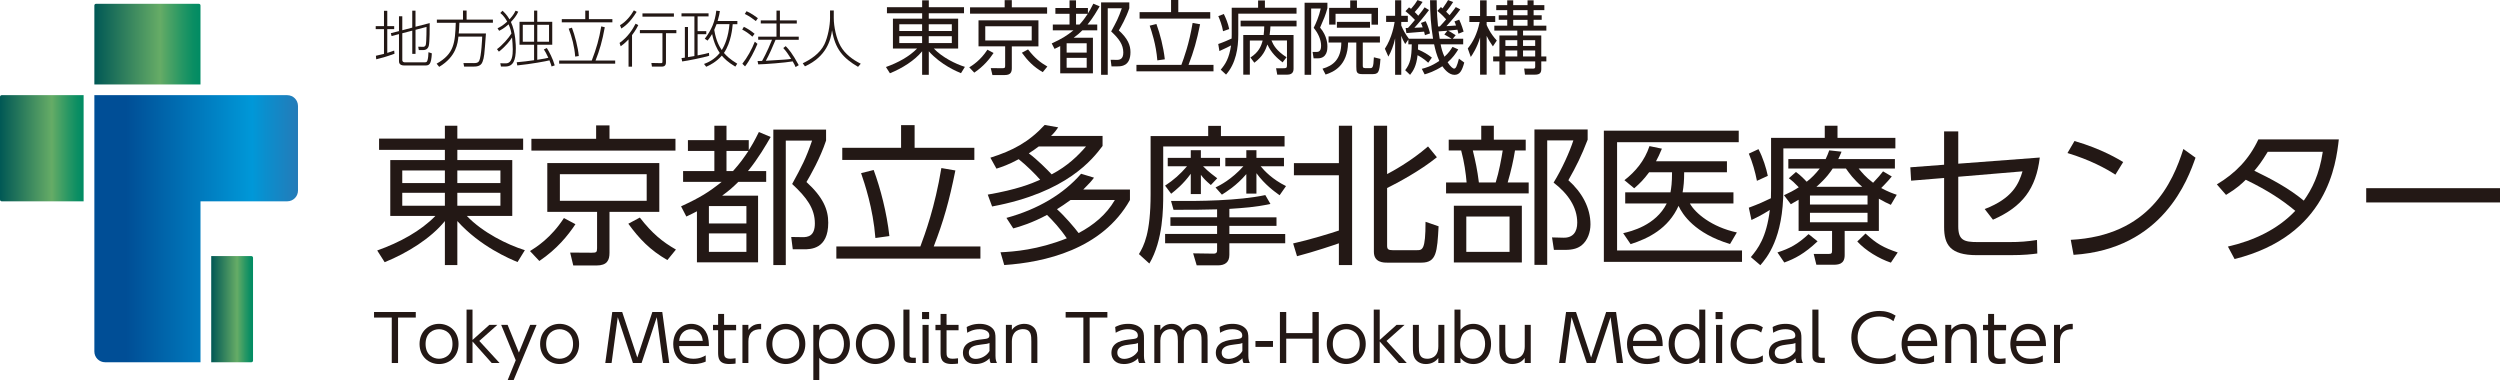 <?xml version="1.0" encoding="UTF-8"?><svg xmlns="http://www.w3.org/2000/svg" xmlns:xlink="http://www.w3.org/1999/xlink" viewBox="0 0 1433.34 218"><defs><style>.cls-1{fill:url(#_称未設定グラデーション_105);}.cls-2{fill:url(#_称未設定グラデーション_128);}.cls-3{fill:#fff;}.cls-4{fill:#231815;}.cls-5{fill:url(#_称未設定グラデーション_128-3);}.cls-6{fill:url(#_称未設定グラデーション_128-2);}</style><linearGradient id="_称未設定グラデーション_128" x1="54.1" y1="25.3" x2="114.95" y2="25.3" gradientTransform="matrix(1, 0, 0, 1, 0, 0)" gradientUnits="userSpaceOnUse"><stop offset="0" stop-color="#005855"/><stop offset=".62" stop-color="#66ac66"/><stop offset=".67" stop-color="#55a665"/><stop offset=".82" stop-color="#279764"/><stop offset=".93" stop-color="#0a8e63"/><stop offset="1" stop-color="#008b63"/></linearGradient><linearGradient id="_称未設定グラデーション_105" x1="72.3" y1="131.13" x2="189.05" y2="131.13" gradientTransform="matrix(1, 0, 0, 1, 0, 0)" gradientUnits="userSpaceOnUse"><stop offset="0" stop-color="#004e96"/><stop offset=".62" stop-color="#0098d8"/><stop offset=".68" stop-color="#0a8fce"/><stop offset=".86" stop-color="#2779b6"/><stop offset=".97" stop-color="#3271ad"/></linearGradient><linearGradient id="_称未設定グラデーション_128-2" x1="0" y1="84.99" x2="47.94" y2="84.99" gradientTransform="translate(-61.02 108.96) rotate(-90)" xlink:href="#_称未設定グラデーション_128"/><linearGradient id="_称未設定グラデーション_128-3" x1="121.11" y1="177.26" x2="145.08" y2="177.26" gradientTransform="translate(-44.17 310.35) rotate(-90)" xlink:href="#_称未設定グラデーション_128"/></defs><g id="f8f4e7"><rect class="cls-3" width="1433.34" height="218"/><rect class="cls-3" width="1433.34" height="218"/></g><g id="_イヤー_1のコピー_2"><g><g><g><path class="cls-4" d="M226.19,30.81c-4.91,1.79-7.86,2.56-10.49,3.19l-.18-2.03c2.03-.42,3.26-.74,4.63-1.09v-14.17h-4.74v-1.72h4.74V6.19h1.89V14.99h3.96v1.72h-3.96v13.61c1.55-.46,2.67-.84,3.96-1.33l.18,1.82Zm10.17-14.98V6.12h1.86V15.34l8.14-2.1c0,2.67,0,10.8-.49,12.88-.39,1.68-1.51,2.59-3.26,2.59h-2.49l-.35-1.93,2.84,.07c1.09,.03,1.44-.88,1.51-1.16,.42-1.65,.42-10.1,.42-10.25l-6.31,1.65v13.79h-1.86v-13.3l-5.72,1.48v15.36c0,1.16,.95,1.33,1.54,1.33h11.05c1.23,0,1.47-.17,1.79-.98,.42-1.12,.59-3.23,.63-4.84l1.93,.67c-.35,6.63-1.54,6.95-4,6.95h-11.79c-3.05,0-3.05-1.86-3.05-2.63v-15.36l-4.25,1.12-.42-1.65,4.67-1.19V9.34h1.9v8l5.72-1.51Z"/><path class="cls-4" d="M278.61,19.2c-.95,12.91-.98,13.47-1.96,16.24-.91,2.63-3.58,2.74-5.12,2.74h-5.44l-.38-2.03,5.82,.03c.98,0,2.46,.04,3.19-1.26,1.26-2.28,1.75-13.47,1.75-13.92h-13.65c-.38,3.72-1.16,11.44-11.02,17.33l-1.47-1.82c10.14-5.68,10.56-11.96,10.98-23.43h-10.84v-1.82h14.98V6.04h2.07v5.19h15.08v1.82h-19.22c-.11,3.33-.24,4.91-.39,6.14h15.61Z"/><path class="cls-4" d="M297.14,6.71c-.91,2.1-2.53,4.11-4.21,5.89,2.81,6,2.81,13.93,2.81,15.19,0,6.77-1.47,10.35-5.96,10.35h-2.56l-.39-1.86,3.16,.04c3.72,.04,4-4.91,4-8.07,0-1.82-.24-5.02-.42-6.77-1.19,1.97-3.82,5.26-7.54,8.14l-1.09-1.44c3.05-2.21,6.77-6.42,8.28-8.98-.07-.42-.42-2.56-1.61-5.26-2.7,2.39-4.31,3.16-5.44,3.72l-.91-1.44c1.09-.53,2.91-1.4,5.54-3.82-.74-1.33-2.11-3.58-3.96-4.95l1.26-1.3c1.09,1.02,2.38,2.21,4.03,4.95,2.32-2.52,3.05-4.11,3.44-4.95l1.58,.56Zm16.38,20.84c1.26,1.89,3.51,6.21,4.52,9.93l-1.79,.63c-.21-.77-.53-1.75-1.23-3.51-1.44,.42-10.63,2.14-18.45,2.91l-.32-1.82c3.4-.28,6.56-.67,9.96-1.16v-8.88h-8.35V12.5h8.35V6.08h1.82v6.42h8.59v13.15h-8.59v8.63c3.47-.49,5.86-1.02,6.35-1.16-1.12-2.49-1.89-3.68-2.56-4.77l1.68-.81Zm-7.3-13.33h-6.49v9.72h6.49V14.22Zm8.56,0h-6.74v9.72h6.74V14.22Z"/><path class="cls-4" d="M339.28,34.7c2.7-6.98,4.24-12.42,5.44-19.57l2.03,.49c-1.44,7.93-2.98,13.19-5.3,19.08h11.26v1.82h-32.13v-1.82h18.7Zm-1.65-28.62v4.87h13.47v1.86h-29.01v-1.86h13.47V6.08h2.07Zm-7.86,26.35c-.39-5.68-1.93-11.37-3.72-16l1.86-.56c1.61,4.21,3.54,11.4,3.93,16.25l-2.07,.32Z"/><path class="cls-4" d="M355.22,24.6c4.74-3.33,7.54-7.79,9.19-11.02l1.54,.84c-.49,.98-1.44,2.88-3.58,5.72v18.07h-2v-15.64c-2.35,2.49-3.72,3.4-4.52,3.96l-.63-1.93Zm9.79-17.79c-4.03,6.56-7.4,8.66-8.8,9.54l-.74-1.93c3.23-1.72,6.31-5.54,7.96-8.49l1.58,.88Zm22.77,12.21h-5.96v16.59c0,.81-.03,2.59-2.39,2.59h-5.65l-.32-2.1,5.44,.11c.77,0,.91-.17,.91-.98V19.03h-12.94v-1.79h20.91v1.79Zm-1.4-9.47h-18.03v-1.86h18.03v1.86Z"/><path class="cls-4" d="M406.59,31.97c-3.12,1.02-12.87,2.95-15.47,3.26l-.39-1.93c.49-.03,1.23-.14,1.93-.24V15.48h1.79v17.26c.98-.14,2.6-.42,3.68-.63V9.41h-7.4v-1.76h15.51v1.76h-6.28v8.42h4.98v1.79h-4.98v12.14c2.88-.53,4.7-.98,6.52-1.47l.11,1.68Zm16.17-19.93v1.82h-2.67c-.18,2-.84,10.35-5.02,16.49,1.37,1.61,3.4,3.61,7.61,6.17l-1.09,1.68c-4.38-2.59-6.45-4.77-7.75-6.31-3.3,3.79-7.09,5.55-8.94,6.39l-1.26-1.61c2.14-.81,5.89-2.39,9.02-6.31-1.44-2.03-3.33-5.61-4.38-10.84-1.12,1.9-1.93,2.91-2.6,3.75l-1.61-1.05c3.82-4.98,5.89-9.79,6.6-16.1l2.07,.24c-.21,1.37-.49,2.95-1.3,5.68h11.33Zm-11.93,1.82c-.32,.88-.7,1.86-1.33,3.26,1.12,6.77,3.16,9.82,4.31,11.57,1.75-2.73,3.82-7.61,4.42-14.84h-7.4Z"/><path class="cls-4" d="M431.36,21.02c-2.28-2.03-3.82-3.02-5.82-4.07l.95-1.58c2.49,1.23,4,2.25,6.14,4l-1.26,1.65Zm-5.75,15.54c2.77-3.47,5.44-8.28,7.16-12.67l1.51,1.26c-1.58,3.83-4.56,9.75-7.12,12.91l-1.54-1.51Zm7.75-24.49c-1.37-1.09-3.96-2.98-6.35-4.07l1.02-1.58c2.98,1.33,5.65,3.37,6.49,4l-1.16,1.65Zm17.12,14.38c1.75,1.79,3.86,4.21,7.47,10.91l-1.82,1.09c-.35-.84-.6-1.51-1.65-3.26-4.25,.77-16.35,1.68-19.75,1.72l-.38-1.93c1.54,0,1.86,0,2.56-.04,.28-.46,2.91-5.05,5.72-12.14h-7.93v-1.79h10.49v-7.54h-9.01v-1.79h9.01V6.08h1.96v5.61h9.68v1.79h-9.68v7.54h10.8v1.79h-13.29c-1.79,4.32-3.61,8.49-5.58,12.03,11.23-.67,12.49-.74,14.52-1.09-1.75-2.77-2.73-4.24-4.52-6.21l1.4-1.09Z"/><path class="cls-4" d="M478.03,6.01v4.28c0,4.91,1.4,11.72,3.89,16.14,2.6,4.6,7.02,7.82,11.58,10.1l-1.55,1.79c-8.7-5.08-13.19-10.38-14.91-20.94-.77,5.54-3.12,15.02-15.54,20.66l-1.26-1.76c4.25-2.03,9.79-5.44,12.42-10.87,2.03-4.24,3.23-10.84,3.23-15.05V6.01h2.14Z"/></g><g><path class="cls-4" d="M552.68,7.59h-20.18v3.13h16.84V27.84h-13.93c4.82,5.06,12.45,8.84,17.8,10.49l-2.24,3.63c-2.24-.92-11.45-4.74-18.46-12.56v13.49h-3.82v-13.49c-4.29,5.29-11.45,9.76-18.46,12.61l-2.29-3.59c6.97-2.48,13.36-5.98,17.85-10.58h-13.84V10.72h16.75v-3.13h-20.18v-3.45h20.18V.18h3.82v3.96h20.18v3.45Zm-37.08,6.31v3.86h13.08v-3.86h-13.08Zm0,6.85v3.96h13.08v-3.96h-13.08Zm30.11-6.85h-13.22v3.86h13.22v-3.86Zm0,6.85h-13.22v3.96h13.22v-3.96Z"/><path class="cls-4" d="M555.72,38.61c1.91-1.2,6.44-4,10.4-10.12l3.53,1.89c-2.29,3.45-5.68,7.64-11.07,11.27l-2.87-3.04Zm44.62-30.79h-44.18v-3.63h19.85V.09h4.1V4.19h20.23v3.63Zm-4.96,18.77h-15.27v12.52c0,2.3-.71,3.91-4.01,3.91h-7.11l-.95-3.96,6.63,.04c1.39,0,1.62-.14,1.62-1.38v-11.14h-15.27V11.64h34.35v14.95Zm-3.86-11.55h-26.63v8.15h26.63V15.05Zm-2.1,13.3c3.77,4.88,6.97,7.46,11.07,9.8l-2.63,3.22c-5.3-3.04-8.64-6.54-11.98-11.13l3.53-1.89Z"/><path class="cls-4" d="M630.48,3.63c-1.48,2.53-3.77,6.54-6.97,10.45h5.58v3.32h-8.54c-1.62,1.61-2.77,2.62-4.96,4.23h11.02v20.43h-18.75v-15.64c-1,.5-1.48,.78-3.25,1.61l-1.62-3.13c5.92-2.72,8.54-4.37,12.45-7.5h-11.83v-3.32h9.59V7.91h-8.11v-3.31h8.11V.18h3.72V4.6h6.82v3.08c.95-1.47,1.72-2.76,3.1-5.57l3.63,1.52Zm-7.44,21.17h-11.5v5.34h11.5v-5.34Zm0,8.37h-11.5v5.66h11.5v-5.66Zm-4.11-19.1c2.34-2.62,3.1-3.77,4.73-6.17h-6.73v6.17h2Zm28.54-9.34c-1.81,5.48-4.91,10.86-6.01,12.7,5.15,4.69,6.68,8.47,6.68,12.47,0,8.15-5.44,8.15-7.49,8.15h-3.39l-.48-3.78,3.34,.05c1.81,.05,3.91-.32,3.91-4.19,0-4.56-2.48-7.96-6.96-12.1,2.96-5.43,4.2-7.73,6.11-13.3h-8.07V42.89h-3.82V1.38h16.18v3.36Z"/><path class="cls-4" d="M677.33,37.18c1.48-4,4.44-11.96,6.44-24.02l4.29,.74c-1.91,9.48-3.63,15.51-6.63,23.28h14.31v3.73h-44.18v-3.73h25.77Zm-1.77-37.18V6.95h18.32v3.72h-40.51v-3.72h18.04V0h4.15Zm-12.02,34.6c-.71-9.16-3.34-16.8-4.39-19.88l3.86-.96c2.1,5.71,4.01,13.02,4.82,20.25l-4.29,.6Z"/><path class="cls-4" d="M706.18,4.42h15.13V.28h3.91V4.42h18.13v3.41h-33.4v12.01c0,7.55-1.29,16.43-7.01,22.92l-3.05-2.81c2.67-3.18,4.82-6.49,5.92-13.9-.81,.46-3.39,1.75-6.68,3.22l-.67-4.05c3.01-1.01,5.77-2.26,7.68-3.13,.05-.87,.05-1.8,.05-2.21V4.42Zm-4.96,13.48c-.48-3.08-1.91-6.85-2.72-8.65l3.15-1.24c1,1.98,2.43,5.29,3.1,8.65l-3.53,1.24Zm40.42,2.17v19.19c0,.97,0,3.54-3.58,3.54h-5.77l-.67-3.68h4.2c1.53,0,2.05-.09,2.05-1.7v-14.22h-8.88c1.1,2.67,2.77,5.84,8.64,9.62l-2.29,2.95c-3.25-2.53-6.44-5.43-8.69-10.26-1.1,3.31-2.62,6.81-7.49,10.45l-2.24-2.99c4.72-3.04,6.15-6.39,7.01-9.75h-7.35v19.6h-3.77V20.06h11.69c.24-1.8,.29-3.41,.34-4.93h-13.55v-3.27h32.07v3.27h-14.98c-.09,1.61-.14,2.95-.48,4.93h13.74Z"/><path class="cls-4" d="M761.05,1.56v3.13c-1.1,4.05-1.91,5.89-4.2,11.14,4.2,4.87,4.2,9.94,4.2,10.86,0,1.38,0,6.76-5.53,6.76h-2.39l-.57-3.68h2.48c2.15,0,2.39-2.21,2.39-3.59,0-3.54-1.81-7.32-4.25-10.21,1.39-2.76,3.05-6.58,4.05-11.09h-5.49V42.89h-3.77V1.56h13.08Zm20.28,22.82v13.16c0,.78,0,1.52,1.39,1.52h2.58c1.57,0,2.15,0,2.39-6.21l3.77,.92c-.57,8.14-1.19,8.74-5.01,8.74h-5.11c-3.48,0-3.72-.96-3.72-4.37v-13.76h-4.72c-.24,13.35-8.31,16.89-12.89,18.36l-1.76-3.36c6.06-1.7,10.74-5.39,10.78-15h-7.3v-3.5h29.44v3.5h-9.83Zm-3.34-24.16V4.51h12.07V14.13h-3.72V7.91h-20.62v6.21h-3.67V4.51h12.08V.23h3.86Zm-11.5,15.69v-3.36h18.99v3.36h-18.99Z"/><path class="cls-4" d="M826.13,4.05c.57,.46,.71,.59,.95,.78,2.05-2.85,2.62-3.87,3.15-4.78l2.91,1.1c-1.39,2.3-3.29,4.69-4.01,5.57,.52,.51,1.43,1.38,1.95,1.98,2.72-3.41,2.96-3.73,3.58-4.65l2.58,1.33c-2.34,3.18-4.39,5.71-7.97,9.62,3.77-.23,4.01-.23,5.53-.37-.33-1.02-.57-1.57-.91-2.35l2.72-1.02c1.43,2.95,2.29,6.08,2.53,6.86l-2.96,1.2c-.24-1.2-.38-1.66-.57-2.3-1.05,.14-4.96,.51-5.35,.55,.29,.14,2.82,1.52,4.35,2.62l-1.72,2.02h6.01v3.22h-12.93c.43,2.35,1.05,4.6,2.19,7.09,2.67-2.39,3.49-3.91,4.63-5.66l3.29,1.47c-1.53,2.44-3.24,4.93-6.11,7.36,1.62,2.53,3.01,3.64,3.72,3.64,.95,0,1.62-1.24,2.77-5.71l3.05,2.25c-1.29,4.74-2.58,7.04-5.63,7.04-3.39,0-6.15-3.77-6.92-4.92-4.58,2.95-8.16,4.05-10.17,4.65l-1.62-3.17c1.95-.51,5.44-1.38,10.02-4.56-1.57-3.5-2.29-6.4-2.96-9.48h-9.16c0,1.06-.05,1.89-.09,2.95,3.39,1.43,5.53,2.76,7.97,4.65l-2.1,2.95c-2.58-2.48-5.58-4.05-6.11-4.33-.67,6.21-2.48,8.97-4.29,11.27l-2.81-2.67c2.91-3.82,3.67-7.18,3.77-14.82h-1.95v-2.76l-1.81,2.58c-.67-1.15-1.43-2.48-2.25-4.74v22.36h-3.53V22c-.86,4.05-2.29,7.68-3.87,10.45l-2-4.51c4.15-6.35,5.34-13.8,5.58-15.37h-4.87v-3.5h5.15V.14h3.53V9.06h3.77v3.5h-3.77v2.07c1.05,2.44,2.25,4.78,4.39,7.59h13.84c-1.24-7.5-1.67-14.5-1.72-22.09h3.82c-.05,7.09,.57,13.34,.76,15.05h1c1.19-1.2,2.91-3.27,3.63-4.09-.57-.69-2.43-2.76-5.01-4.83l2.01-2.21Zm-8.73,8.1c1.62,3.36,2.19,5.75,2.48,7l-2.91,1.01c-.19-.92-.29-1.33-.48-2.02-1.67,.18-9.73,.78-10.16,.83l-.43-2.9c.81,0,1.05,0,1.33-.05,.62-.64,1.72-1.84,4.01-4.6-.62-.65-2.77-2.9-5.44-5.02l2.05-2.17c.57,.41,.71,.51,1.15,.83,1.91-2.17,2.58-3.18,3.72-5.02l2.91,1.06c-1.81,2.76-3.1,4.28-4.53,5.8,.76,.74,1.48,1.43,2.05,2.12,2.39-2.9,2.91-3.78,3.63-4.83l2.53,1.56c-2.38,3.22-6.49,8.15-8.4,10.17,1.67-.05,2.86-.09,4.77-.23-.43-1.33-.67-1.84-1-2.53l2.72-1.02Zm12.41,5.48c-1.77,.14-3.25,.23-5.01,.37,.15,1.15,.43,2.99,.62,4.23h6.83c-.57-.37-2.53-1.61-4.15-2.44l1.72-2.17Z"/><path class="cls-4" d="M855.94,26.6c-1.15-1.7-2.34-3.45-3.58-6.03v22.23h-3.77V21.49c-1.81,5.98-4.29,9.66-5.34,11.18l-1.72-4.88c2.91-3.68,5.3-8,6.82-15.19h-5.92v-3.41h6.15V.18h3.77V9.2h4.92v3.41h-4.92v1.7c.43,1.06,2.1,4.92,5.82,8.93l-2.25,3.36Zm13.98-9.06h-13.17v-2.81h7.4v-3.36h-4.87v-2.62h4.87v-2.95h-6.3V2.95h6.3V.18h3.43V2.95h8.21V.18h3.49V2.95h6.15v2.85h-6.15v2.95h4.63v2.62h-4.63v3.36h7.3v2.81h-13.36v2.81h10.45v12.01h2.91v2.85h-2.91v4.33c0,2.07-.67,3.26-3.63,3.26h-5.73l-.43-3.5,4.82,.05c1.29,0,1.48-.23,1.48-1.24v-2.9h-17.08v7.59h-3.44v-7.59h-3.58v-2.85h3.58v-12.01h10.26v-2.81Zm0,5.52h-6.82v3.27h6.82v-3.27Zm0,5.89h-6.82v3.41h6.82v-3.41Zm5.87-23.14h-8.21v2.95h8.21v-2.95Zm0,5.57h-8.21v3.36h8.21v-3.36Zm-2.58,14.95h6.97v-3.27h-6.97v3.27Zm0,6.03h6.97v-3.41h-6.97v3.41Z"/></g></g><g><path class="cls-2" d="M55.04,2.18h58.96c.52,0,.95,.42,.95,.95V48.41H54.1V3.13c0-.52,.42-.95,.95-.95Z"/><path class="cls-1" d="M170.84,60.72c0-3.4-2.76-6.16-6.16-6.16H54.1V201.53c0,3.4,2.76,6.16,6.16,6.16h54.7V115.42h49.73c3.4,0,6.16-2.76,6.16-6.16V60.72Z"/><path class="cls-6" d="M-6.46,61.02H54.4v46.99c0,.52-.42,.95-.95,.95H-5.51c-.52,0-.95-.42-.95-.95V61.02h0Z" transform="translate(108.96 61.02) rotate(90)"/><path class="cls-5" d="M103.61,165.28h58.96c.52,0,.95,.42,.95,.95v23.02h-60.86v-23.02c0-.52,.42-.95,.95-.95Z" transform="translate(310.35 44.17) rotate(90)"/></g><g><path class="cls-4" d="M299.94,85.93h-37.73v5.85h31.49v32.03h-26.05c9.01,9.47,23.28,16.53,33.27,19.63l-4.19,6.8c-4.19-1.72-21.41-8.87-34.52-23.5v25.22h-7.14v-25.22c-8.03,9.9-21.41,18.25-34.52,23.59l-4.28-6.72c13.02-4.65,24.98-11.19,33.36-19.8h-25.87v-32.03h31.31v-5.85h-37.73v-6.46h37.73v-7.4h7.14v7.4h37.73v6.46Zm-69.31,11.79v7.23h24.44v-7.23h-24.44Zm0,12.82v7.41h24.44v-7.41h-24.44Zm56.28-12.82h-24.71v7.23h24.71v-7.23Zm0,12.82h-24.71v7.41h24.71v-7.41Z"/><path class="cls-4" d="M303.87,143.95c3.57-2.24,12.04-7.49,19.45-18.94l6.6,3.53c-4.28,6.46-10.61,14.29-20.7,21.09l-5.35-5.68Zm83.4-57.59h-82.6v-6.8h37.11v-7.66h7.67v7.66h37.82v6.8Zm-9.28,35.12h-28.54v23.41c0,4.31-1.34,7.32-7.49,7.32h-13.29l-1.78-7.4,12.4,.08c2.59,0,3.03-.26,3.03-2.58v-20.83h-28.54v-27.98h64.22v27.98Zm-7.22-21.61h-49.77v15.24h49.77v-15.24Zm-3.92,24.88c7.05,9.12,13.02,13.95,20.69,18.33l-4.91,6.02c-9.9-5.68-16.15-12.22-22.39-20.83l6.6-3.53Z"/><path class="cls-4" d="M441.86,78.53c-2.77,4.74-7.05,12.23-13.02,19.54h10.44v6.2h-15.97c-3.03,3.01-5.17,4.91-9.28,7.92h20.6v38.22h-35.05v-29.27c-1.87,.95-2.77,1.46-6.07,3.01l-3.03-5.85c11.06-5.08,15.97-8.18,23.28-14.03h-22.12v-6.2h17.93v-11.53h-15.16v-6.2h15.16v-8.27h6.96v8.27h12.76v5.77c1.78-2.76,3.21-5.16,5.8-10.42l6.78,2.84Zm-13.92,39.6h-21.5v9.99h21.5v-9.99Zm0,15.67h-21.5v10.59h21.5v-10.59Zm-7.67-35.73c4.37-4.91,5.8-7.06,8.83-11.53h-12.58v11.53h3.75Zm53.34-17.47c-3.39,10.24-9.19,20.31-11.24,23.76,9.63,8.78,12.49,15.84,12.49,23.33,0,15.24-10.17,15.24-14.01,15.24h-6.33l-.89-7.06,6.24,.09c3.39,.09,7.32-.6,7.32-7.83,0-8.52-4.64-14.89-13.02-22.64,5.53-10.16,7.85-14.46,11.42-24.88h-15.07v71.36h-7.14V74.31h30.24v6.29Z"/><path class="cls-4" d="M527.68,141.29c2.77-7.49,8.3-22.38,12.04-44.94l8.03,1.38c-3.57,17.73-6.78,29.01-12.4,43.56h26.76v6.97h-82.6v-6.97h48.17Zm-3.3-69.56v13h34.25v6.97h-75.73v-6.97h33.72v-13h7.76Zm-22.48,64.73c-1.34-17.13-6.24-31.42-8.21-37.19l7.22-1.81c3.92,10.67,7.49,24.36,9.01,37.88l-8.03,1.12Z"/><path class="cls-4" d="M567.82,90.41c12.84-4.05,22.03-8.95,31.13-18.77l7.76,1.37c-1.16,1.64-1.87,2.76-4.1,4.91h29.53v5.77c-5.53,7.32-20.25,26.69-63.33,34.69l-2.5-6.8c16.86-2.93,24.8-6.2,30.06-8.52-2.59-3.01-7.67-8.09-12.31-11.79-5.89,3.18-9.54,4.39-12.76,5.42l-3.48-6.28Zm9.19,34.52c18.11-4.91,32.83-13.77,42.82-25.31l7.4,2.24c-1.34,1.81-2.5,3.18-6.15,6.8h26.76v6.03c-15.97,28.41-49.15,35.72-72.07,37.27l-2.14-7.32c7.49-.34,21.41-1.37,38-8-3.75-5.6-7.94-10.07-11.33-13.43-8.47,4.56-15.52,6.72-19.36,7.75l-3.92-6.03Zm18.55-40.97c-2.14,1.63-3.48,2.5-5.71,3.96,4.73,3.45,10.79,9.56,13.11,12.05,9.19-4.82,15.16-10.76,19.71-16.01h-27.12Zm18.2,30.73c-3.21,2.32-5.17,3.62-7.76,5.25,4.28,3.79,10.17,10.67,12.4,13.68,8.47-4.48,15.88-10.5,20.78-18.94h-25.42Z"/><path class="cls-4" d="M692.7,78.02v-5.85h7.31v5.85h36.48v5.94h-69.58v27.46c0,7.83,0,26.26-7.94,39.68l-5.98-5.42c2.86-4.82,6.69-11.79,6.69-34.35v-33.31h33.01Zm1.52,28.06c-3.03-2.58-4.1-3.7-5.71-5.85v11.02h-5.8v-11.62c-4.37,6.03-8.74,9.47-11.24,11.45l-3.48-4.65c5.08-3.35,8.56-6.46,12.58-11.11h-11.06v-4.82h13.2v-4.39h5.8v4.39h10.97v4.82h-9.72c2.95,3.1,6.78,5.85,8.12,6.89l-3.66,3.87Zm10.62,18.51h27.02v4.91h-27.02v4.65h32.02v5.34h-32.02v6.63c0,4.3-2.59,6.02-6.6,6.02h-12.13l-2.05-6.89,11.69,.17c2.05,0,2.05-1.12,2.05-2.24v-3.7h-29.8v-5.34h29.8v-4.65h-26.76v-4.91h26.76v-4.56c-5.44,.17-16.68,.34-24.98,.26l-1.43-5.08c16.23,.17,38.53-.09,54.06-3.36l2.94,5.08c-8.65,1.89-15.79,2.32-23.55,2.84v4.82Zm28.81-12.65c-2.76-1.98-8.47-6.02-13.29-12.65v11.71h-5.8v-11.19c-5.62,6.63-11.6,10.24-14,11.79l-3.66-4.13c2.5-1.2,9.19-4.56,15.97-12.14h-10.35v-4.82h12.04v-4.39h5.8v4.39h15.79v4.82h-13.38c2.14,2.59,6.69,7.49,14.54,11.36l-3.66,5.25Z"/><path class="cls-4" d="M741.41,139.57c9.36-2.07,21.94-5.94,26.22-7.4v-31.68h-25.78v-6.97h25.78v-21.44h7.58v79.89h-7.58v-12.48c-1.87,.69-14.36,4.91-24,7.4l-2.23-7.32Zm53.87-67.49v27.72c2.68-1.38,13.47-7.15,23.46-15.84l5.08,6.19c-9.54,7.75-22.74,14.81-28.54,17.65v33.06c0,1.98,.62,2.58,3.21,2.58h13.74c3.3,0,5.08,0,5.08-16.27l7.49,2.58c-.81,14.72-1.16,20.83-9.81,20.83h-19.71c-1.96,0-7.58,0-7.58-6.2V72.07h7.58Z"/><path class="cls-4" d="M849.25,80.08v-8h7.22v8h18.28v6.2h-6.15c-.8,5.16-2.23,11.71-4.19,18.34h12.04v6.28h-47.37v-6.28h11.78c-.45-5.34-1.34-11.71-3.12-18.34h-7.14v-6.2h18.65Zm23.28,70.42h-38.98v-32.54h38.98v32.54Zm-7.05-26.34h-24.8v20.23h24.8v-20.23Zm-7.94-19.54c1.96-6.29,3.3-13.86,4.01-18.34h-17.13c1.52,6.2,2.59,11.19,3.48,18.34h9.63Zm22.21,47.26V74.23h30.51v5.85c-3.57,9.3-6.51,15.24-11.06,23.25,7.85,6.97,12.67,15.84,12.67,25.31,0,4.48-1.6,9.04-4.82,11.79-2.23,1.89-5.08,2.84-9.72,2.84h-6.42l-1.07-7.15,6.42,.17c5.62,.17,8.03-3.36,8.03-8.61,0-8.95-5.35-16.7-13.56-22.98,4.73-7.66,9.27-17.74,11.33-24.19h-14.99v71.36h-7.31Z"/><path class="cls-4" d="M996.88,74.91v6.63h-69.75v62.06h71.63v6.54h-79.21V74.91h77.33Zm-3.03,35.38v6.37h-24.98c3.03,5.51,12.49,13.51,26.94,16.61l-3.92,6.63c-20.16-6.03-27.3-16.96-29.52-21.87-5.89,13.09-17.31,18.68-27.47,21.95l-4.28-6.29c4.46-1.03,18.64-4.39,24.98-17.04h-23.81v-6.37h25.96c.45-2.67,.89-5.34,.89-11.53h-13.12c-3.03,4.04-5.08,6.2-8.56,9.21l-5.62-4.65c6.33-4.91,11.6-11.19,14.36-19.54l7.13,1.47c-1.43,3.44-2.14,4.9-3.39,7.23h40.68v6.29h-24.53c0,4.99-.27,7.83-.89,11.53h29.17Z"/><path class="cls-4" d="M1015.43,79.05h30.77v-6.97h7.31v6.97h33.18v6.02h-64.22v23.42c0,28.32-9.63,39.43-13.2,43.56l-5.44-4.65c4.01-4.82,8.92-11.02,10.88-27.03-4.46,2.84-7.85,4.48-10.53,5.77l-1.52-7.06c6.15-2.32,8.21-3.27,12.67-5.42,0-1.38,.09-3.01,.09-5.42v-29.18Zm-8.12,24.62c-.98-5.16-2.59-10.67-4.64-15.58l5.53-2.58c2.59,4.91,4.46,10.93,5.35,15.32l-6.24,2.84Zm11.77,41.06c7.14-2.32,11.51-4.65,17.84-10.5l5.17,4.13c-7.58,7.15-13.11,9.99-19.09,12.14l-3.92-5.77Zm58.16-12.31h-19.62v13.86c0,5.34-3.84,5.51-6.6,5.51h-9.63l-1.52-6.2h8.47c1.78,0,2.05-.34,2.05-2.06v-11.11h-19.18v-17.91c-1.87,1.12-2.5,1.47-4.46,2.58l-3.92-5.16c3.12-1.46,5.44-2.58,8.48-4.56-2.95-3.01-3.21-3.27-5.71-5.16l4.1-3.62c2.85,2.07,5.35,4.74,6.15,5.6,2.76-2.15,4.99-4.39,7.49-7.58h-18.02v-5.42h21.41c.89-1.89,1.34-3.01,2.05-4.99l7.05,.77c-.89,2.15-1.25,3.01-1.88,4.22h32.47v5.42h-20.79c1.78,2.15,4.02,4.99,8.29,8.18,2.59-2.67,4.73-5.25,5.71-6.54l5,2.93c-2.77,3.45-5.89,6.37-6.07,6.63,4.02,2.15,6.42,3.01,8.92,3.87l-3.39,5.77c-2.41-1.12-4.1-1.89-6.87-3.53v18.51Zm-6.51-20.31h-33.01v5.16h33.01v-5.16Zm0,9.9h-33.01v5.42h33.01v-5.42Zm-3.03-14.89c-5.18-4.48-7.4-7.75-9.36-10.5h-7.58c-1.07,1.64-3.57,5.43-9.36,10.5h26.31Zm1.87,26.77c6.42,5.94,10.17,8.01,18.46,10.85l-3.92,5.85c-6.87-2.32-14.45-6.89-19.27-12.14l4.73-4.56Z"/><path class="cls-4" d="M1095.71,103.58l-.45-7.66,19.36-1.47v-19.11h8.12v18.51l46.74-3.53c-2.14,17.82-9.9,28.24-26.85,35.64l-4.73-6.11c15.97-6.11,19.53-14.46,21.68-21.61l-36.84,3.1v28.41c0,8.01,3.3,9.04,11.15,9.04h18.02c6.24,0,10.43-.34,15.97-1.2l.18,7.75c-3.39,.43-7.32,.95-15.61,.95h-19.09c-15.34,0-18.73-6.11-18.73-16.1v-28.15l-18.91,1.55Z"/><path class="cls-4" d="M1212.83,100.14c-5.26-3.45-14.63-8.52-27.47-12.4l4.02-6.89c15.79,4.56,25.6,10.67,27.92,12.05l-4.46,7.23Zm-25.6,37.36c45.13-2.32,58.43-32.79,64.58-52.08l6.96,4.99c-4.28,12.22-18.56,52.42-69.93,55.7l-1.6-8.61Z"/><path class="cls-4" d="M1270.99,105.73c10.62-6.37,18.46-14.37,23.82-25.82h46.12c-1.61,14.03-6.25,55.18-59.76,68.61l-3.83-7.15c14.63-3.35,28.45-9.73,38.62-20.49-7.41-6.12-15.25-11.45-28.37-17.82-2.59,2.5-5.08,4.9-11.33,8.69l-5.26-6.03Zm29.17-18.68c-3.66,6.02-5.26,8-7.67,10.85,9.27,4.48,19.53,9.81,28.36,17.13,4.73-6.72,8.83-14.63,10.88-27.98h-31.58Z"/><path class="cls-4" d="M1433.34,107.89v8.18h-76.71v-8.18h76.71Z"/></g><g><path class="cls-4" d="M228.23,208.13h-3.62v-26.06h-10.16v-3.19h23.93v3.19h-10.16v26.06Z"/><path class="cls-4" d="M251.7,185.67c5.93,0,11.2,4.27,11.2,11.54s-5.27,11.51-11.16,11.51-11.2-4.27-11.2-11.51,5.31-11.54,11.16-11.54Zm0,20.01c3.31,0,7.73-2.08,7.73-8.47s-4.42-8.46-7.7-8.46-7.73,2.04-7.73,8.46,4.46,8.47,7.7,8.47Z"/><path class="cls-4" d="M270.91,194.91l9.66-8.65h4.58l-10.35,9.21,11.62,12.66h-4.5l-11.01-12.36v12.36h-3.42v-30.62h3.42v17.41Z"/><path class="cls-4" d="M295.69,206.53l-8.35-20.27h3.69l6.47,15.89,6.46-15.89h3.69l-13.2,31.74h-3.42l4.66-11.47Z"/><path class="cls-4" d="M320.82,185.67c5.93,0,11.2,4.27,11.2,11.54s-5.27,11.51-11.16,11.51-11.2-4.27-11.2-11.51,5.31-11.54,11.16-11.54Zm0,20.01c3.31,0,7.73-2.08,7.73-8.47s-4.42-8.46-7.7-8.46-7.73,2.04-7.73,8.46,4.46,8.47,7.7,8.47Z"/><path class="cls-4" d="M356.73,178.88l8.66,26.13,8.62-26.13h5.7l4,29.25h-3.62l-3.54-26.28-8.7,26.28h-4.96l-8.7-26.28-3.54,26.28h-3.62l4-29.25h5.69Z"/><path class="cls-4" d="M389.37,198.4c.19,4.01,2.54,7.28,8.12,7.28,3.73,0,5.81-1.19,7.12-1.93v3.57c-1.04,.45-3.46,1.41-7.12,1.41-9.16,0-11.5-6.61-11.5-11.4,0-7.09,4.54-11.66,10.39-11.66,2.77,0,6.96,1.11,8.97,5.9,1.04,2.45,1.08,5.35,1.08,6.83h-17.05Zm13.54-2.97c-.42-5.31-4.19-6.68-6.7-6.68-3.73,0-6.54,2.71-6.81,6.68h13.51Z"/><path class="cls-4" d="M411.73,179.99h3.42v6.27h6.89v3.08h-6.89v12.47c0,2.04,0,3.86,3.5,3.86,.5,0,1.39-.04,3.08-.26v3.04c-.81,.11-2,.26-3.58,.26-6.27,0-6.43-3.64-6.43-6.91v-12.47h-2.93v-3.08h2.93v-6.27Z"/><path class="cls-4" d="M425.66,208.13v-21.86h3.42v2.89c2.42-3.56,5.85-3.49,7.31-3.49v3.08c-4.93-.08-7.31,2.23-7.31,7.05v12.32h-3.42Z"/><path class="cls-4" d="M450.52,185.67c5.93,0,11.2,4.27,11.2,11.54s-5.27,11.51-11.16,11.51-11.2-4.27-11.2-11.51,5.31-11.54,11.16-11.54Zm0,20.01c3.31,0,7.73-2.08,7.73-8.47s-4.42-8.46-7.7-8.46-7.73,2.04-7.73,8.46,4.46,8.47,7.7,8.47Z"/><path class="cls-4" d="M469.73,189.19c1.92-2.34,4.35-3.53,7.43-3.53,5.77,0,10.12,4.53,10.12,11.54s-4.35,11.51-10.12,11.51c-3.08,0-5.5-1.19-7.43-3.53v12.81h-3.42v-31.74h3.42v2.93Zm6.93,16.48c5.5,0,7.2-4.72,7.2-8.47s-1.69-8.46-7.2-8.46c-2.85,0-7.08,1.67-7.08,8.46s4.23,8.47,7.08,8.47Z"/><path class="cls-4" d="M501.86,185.67c5.93,0,11.2,4.27,11.2,11.54s-5.27,11.51-11.16,11.51-11.2-4.27-11.2-11.51,5.31-11.54,11.16-11.54Zm0,20.01c3.31,0,7.73-2.08,7.73-8.47s-4.42-8.46-7.7-8.46-7.73,2.04-7.73,8.46,4.46,8.47,7.7,8.47Z"/><path class="cls-4" d="M525.07,208.13h-2.12c-5,0-5-2.52-5-4.86v-25.76h3.5v25.65c0,.96,0,1.93,1.85,1.93h1.77v3.04Z"/><path class="cls-4" d="M532.69,182.96h-4.04v-4.08h4.04v4.08Zm-.27,25.17h-3.5v-21.86h3.5v21.86Z"/><path class="cls-4" d="M539.27,179.99h3.42v6.27h6.89v3.08h-6.89v12.47c0,2.04,0,3.86,3.5,3.86,.5,0,1.39-.04,3.08-.26v3.04c-.81,.11-2,.26-3.58,.26-6.27,0-6.43-3.64-6.43-6.91v-12.47h-2.93v-3.08h2.93v-6.27Z"/><path class="cls-4" d="M554.24,187.49c.88-.48,3.42-1.82,7.35-1.82,1,0,5.16,0,7.62,2.75,1.42,1.6,1.54,3.34,1.54,5.57v10.02c0,2.34,.46,3.3,.85,4.12h-3.62c-.27-.52-.58-1.11-.62-2.71-2.15,2.23-4.96,3.3-8.12,3.3-4.93,0-7.16-3.01-7.16-6.39,0-6.53,6.89-7.31,10.81-7.76,3.23-.37,4.35-.48,4.35-2.26,0-2.52-2.81-3.56-5.69-3.56-3.5,0-5.93,1.41-7,2.04l-.31-3.3Zm13.08,9.17c-1.16,.44-1.5,.52-4.81,.89-3.35,.41-7.04,1.04-7.04,4.68,0,2.11,1.46,3.53,4,3.53s6.19-1.48,7.85-4.53v-4.56Z"/><path class="cls-4" d="M576.72,208.13v-21.86h3.42v2.89c1.73-2.52,4.62-3.49,7.12-3.49,3.54,0,5.66,1.82,6.5,3.49,.85,1.67,1,3.3,1,6.64v12.32h-3.46v-12.32c0-3.41,0-7.09-4.89-7.09-1.08,0-6.27,.3-6.27,7.09v12.32h-3.42Z"/><path class="cls-4" d="M624.75,208.13h-3.62v-26.06h-10.16v-3.19h23.93v3.19h-10.16v26.06Z"/><path class="cls-4" d="M639.37,187.49c.88-.48,3.42-1.82,7.35-1.82,1,0,5.15,0,7.62,2.75,1.43,1.6,1.54,3.34,1.54,5.57v10.02c0,2.34,.46,3.3,.85,4.12h-3.62c-.27-.52-.58-1.11-.62-2.71-2.15,2.23-4.97,3.3-8.12,3.3-4.93,0-7.16-3.01-7.16-6.39,0-6.53,6.89-7.31,10.81-7.76,3.24-.37,4.35-.48,4.35-2.26,0-2.52-2.81-3.56-5.69-3.56-3.5,0-5.93,1.41-7,2.04l-.31-3.3Zm13.08,9.17c-1.15,.44-1.5,.52-4.81,.89-3.35,.41-7.04,1.04-7.04,4.68,0,2.11,1.46,3.53,4,3.53s6.19-1.48,7.85-4.53v-4.56Z"/><path class="cls-4" d="M675.32,208.13v-12.62c0-3.26-.35-6.79-4.2-6.79-2.27,0-5.85,1.41-5.85,6.61v12.81h-3.46v-21.86h3.46v2.93c.61-.89,2.46-3.53,6.5-3.53,.85,0,4.65,0,6.39,4.08,1.39-2.38,3.62-4.08,7.12-4.08,1.77,0,5.43,.59,6.62,4.68,.38,1.3,.46,2.52,.46,4.82v12.96h-3.46v-12.58c0-2.75,0-6.79-4.31-6.79-1.23,0-5.85,.41-5.85,7.28v12.1h-3.42Z"/><path class="cls-4" d="M699.22,187.49c.88-.48,3.42-1.82,7.35-1.82,1,0,5.16,0,7.62,2.75,1.42,1.6,1.54,3.34,1.54,5.57v10.02c0,2.34,.46,3.3,.85,4.12h-3.62c-.27-.52-.58-1.11-.61-2.71-2.16,2.23-4.97,3.3-8.12,3.3-4.93,0-7.16-3.01-7.16-6.39,0-6.53,6.89-7.31,10.81-7.76,3.23-.37,4.35-.48,4.35-2.26,0-2.52-2.81-3.56-5.69-3.56-3.5,0-5.93,1.41-7,2.04l-.31-3.3Zm13.08,9.17c-1.15,.44-1.5,.52-4.81,.89-3.35,.41-7.04,1.04-7.04,4.68,0,2.11,1.46,3.53,4,3.53s6.19-1.48,7.85-4.53v-4.56Z"/><path class="cls-4" d="M729.85,195.51v3.38h-10.05v-3.38h10.05Z"/><path class="cls-4" d="M752.48,190.98v-12.1h3.62v29.25h-3.62v-13.96h-15.04v13.96h-3.62v-29.25h3.62v12.1h15.04Z"/><path class="cls-4" d="M771.84,185.67c5.92,0,11.19,4.27,11.19,11.54s-5.27,11.51-11.15,11.51-11.2-4.27-11.2-11.51,5.31-11.54,11.16-11.54Zm0,20.01c3.31,0,7.73-2.08,7.73-8.47s-4.42-8.46-7.69-8.46-7.74,2.04-7.74,8.46,4.46,8.47,7.7,8.47Z"/><path class="cls-4" d="M791.05,194.91l9.65-8.65h4.58l-10.35,9.21,11.62,12.66h-4.5l-11-12.36v12.36h-3.43v-30.62h3.43v17.41Z"/><path class="cls-4" d="M828.1,186.26v21.86h-3.46v-2.89c-2.39,3.45-6.39,3.49-7.12,3.49-3.54,0-5.62-1.82-6.5-3.49-.85-1.67-.96-3.19-.96-6.64v-12.32h3.43v12.32c0,3.45,0,7.09,4.89,7.09,1.08,0,6.27-.26,6.27-7.09v-12.32h3.46Z"/><path class="cls-4" d="M837.34,208.13h-3.43v-30.62h3.43v11.69c1.92-2.34,4.35-3.53,7.42-3.53,5.77,0,10.12,4.53,10.12,11.54s-4.35,11.51-10.12,11.51c-3.08,0-5.5-1.19-7.42-3.53v2.93Zm6.92-2.45c5.5,0,7.2-4.72,7.2-8.47s-1.69-8.46-7.2-8.46c-2.85,0-7.08,1.67-7.08,8.46s4.23,8.47,7.08,8.47Z"/><path class="cls-4" d="M877.64,186.26v21.86h-3.46v-2.89c-2.39,3.45-6.39,3.49-7.12,3.49-3.54,0-5.62-1.82-6.5-3.49-.85-1.67-.96-3.19-.96-6.64v-12.32h3.43v12.32c0,3.45,0,7.09,4.89,7.09,1.08,0,6.27-.26,6.27-7.09v-12.32h3.46Z"/><path class="cls-4" d="M903.58,178.88l8.66,26.13,8.62-26.13h5.69l4,29.25h-3.62l-3.54-26.28-8.7,26.28h-4.96l-8.7-26.28-3.54,26.28h-3.62l4-29.25h5.69Z"/><path class="cls-4" d="M936.22,198.4c.19,4.01,2.54,7.28,8.12,7.28,3.73,0,5.81-1.19,7.12-1.93v3.57c-1.04,.45-3.46,1.41-7.12,1.41-9.16,0-11.51-6.61-11.51-11.4,0-7.09,4.54-11.66,10.39-11.66,2.77,0,6.96,1.11,8.97,5.9,1.04,2.45,1.08,5.35,1.08,6.83h-17.05Zm13.55-2.97c-.42-5.31-4.2-6.68-6.7-6.68-3.74,0-6.54,2.71-6.81,6.68h13.51Z"/><path class="cls-4" d="M974.24,205.23c-1.89,2.3-4.35,3.49-7.39,3.49-5.81,0-10.16-4.53-10.16-11.51s4.35-11.54,10.16-11.54c3.04,0,5.5,1.19,7.39,3.53v-11.69h3.46v30.62h-3.46v-2.89Zm-6.89-16.48c-5.54,0-7.2,4.71-7.2,8.46s1.65,8.47,7.2,8.47c2.81,0,7.08-1.71,7.08-8.47s-4.27-8.46-7.08-8.46Z"/><path class="cls-4" d="M987.64,182.96h-4.04v-4.08h4.04v4.08Zm-.27,25.17h-3.5v-21.86h3.5v21.86Z"/><path class="cls-4" d="M1010.69,207.24c-.85,.45-2.89,1.49-6.66,1.49-7.85,0-11.81-5.08-11.81-11.36,0-7.05,5.04-11.69,11.66-11.69,2.54,0,4.7,.59,6.81,1.93l-.96,3.05c-.66-.52-2.43-1.93-5.69-1.93-4.5,0-8.35,2.79-8.35,8.5,0,4.9,2.89,8.47,8.43,8.47,3.5,0,5.73-1.41,6.58-1.93v3.49Z"/><path class="cls-4" d="M1016.31,187.49c.88-.48,3.42-1.82,7.35-1.82,1,0,5.16,0,7.62,2.75,1.42,1.6,1.54,3.34,1.54,5.57v10.02c0,2.34,.46,3.3,.85,4.12h-3.62c-.27-.52-.58-1.11-.61-2.71-2.16,2.23-4.97,3.3-8.12,3.3-4.93,0-7.16-3.01-7.16-6.39,0-6.53,6.89-7.31,10.81-7.76,3.23-.37,4.35-.48,4.35-2.26,0-2.52-2.81-3.56-5.69-3.56-3.5,0-5.93,1.41-7,2.04l-.31-3.3Zm13.08,9.17c-1.15,.44-1.5,.52-4.81,.89-3.35,.41-7.04,1.04-7.04,4.68,0,2.11,1.46,3.53,4,3.53s6.19-1.48,7.85-4.53v-4.56Z"/><path class="cls-4" d="M1046.21,208.13h-2.12c-5,0-5-2.52-5-4.86v-25.76h3.5v25.65c0,.96,0,1.93,1.85,1.93h1.77v3.04Z"/><path class="cls-4" d="M1086.81,206.57c-2.77,1.52-6.04,2.15-9.27,2.15-10.24,0-16.12-6.72-16.12-15.15,0-9.58,7.39-15.29,16.09-15.29,3.46,0,6.43,.85,9.31,2.67l-1.23,3.2c-1-.74-3.54-2.67-8.16-2.67-7.81,0-12.39,5.53-12.39,12.03,0,5.75,3.66,12.03,12.78,12.03,5,0,7.62-1.86,9-2.82v3.86Z"/><path class="cls-4" d="M1093.63,198.4c.19,4.01,2.54,7.28,8.12,7.28,3.73,0,5.81-1.19,7.12-1.93v3.57c-1.04,.45-3.46,1.41-7.12,1.41-9.16,0-11.51-6.61-11.51-11.4,0-7.09,4.54-11.66,10.39-11.66,2.77,0,6.96,1.11,8.97,5.9,1.04,2.45,1.08,5.35,1.08,6.83h-17.05Zm13.55-2.97c-.42-5.31-4.2-6.68-6.7-6.68-3.74,0-6.54,2.71-6.81,6.68h13.51Z"/><path class="cls-4" d="M1115.3,208.13v-21.86h3.43v2.89c1.73-2.52,4.62-3.49,7.12-3.49,3.54,0,5.66,1.82,6.5,3.49,.85,1.67,1,3.3,1,6.64v12.32h-3.46v-12.32c0-3.41,0-7.09-4.89-7.09-1.08,0-6.27,.3-6.27,7.09v12.32h-3.43Z"/><path class="cls-4" d="M1139.85,179.99h3.43v6.27h6.89v3.08h-6.89v12.47c0,2.04,0,3.86,3.5,3.86,.5,0,1.39-.04,3.08-.26v3.04c-.81,.11-2,.26-3.58,.26-6.27,0-6.43-3.64-6.43-6.91v-12.47h-2.92v-3.08h2.92v-6.27Z"/><path class="cls-4" d="M1155.98,198.4c.19,4.01,2.54,7.28,8.12,7.28,3.73,0,5.81-1.19,7.12-1.93v3.57c-1.04,.45-3.46,1.41-7.12,1.41-9.16,0-11.51-6.61-11.51-11.4,0-7.09,4.54-11.66,10.39-11.66,2.77,0,6.96,1.11,8.97,5.9,1.04,2.45,1.08,5.35,1.08,6.83h-17.05Zm13.55-2.97c-.42-5.31-4.2-6.68-6.7-6.68-3.74,0-6.54,2.71-6.81,6.68h13.51Z"/><path class="cls-4" d="M1177.64,208.13v-21.86h3.43v2.89c2.42-3.56,5.85-3.49,7.31-3.49v3.08c-4.93-.08-7.31,2.23-7.31,7.05v12.32h-3.43Z"/></g></g></g></svg>